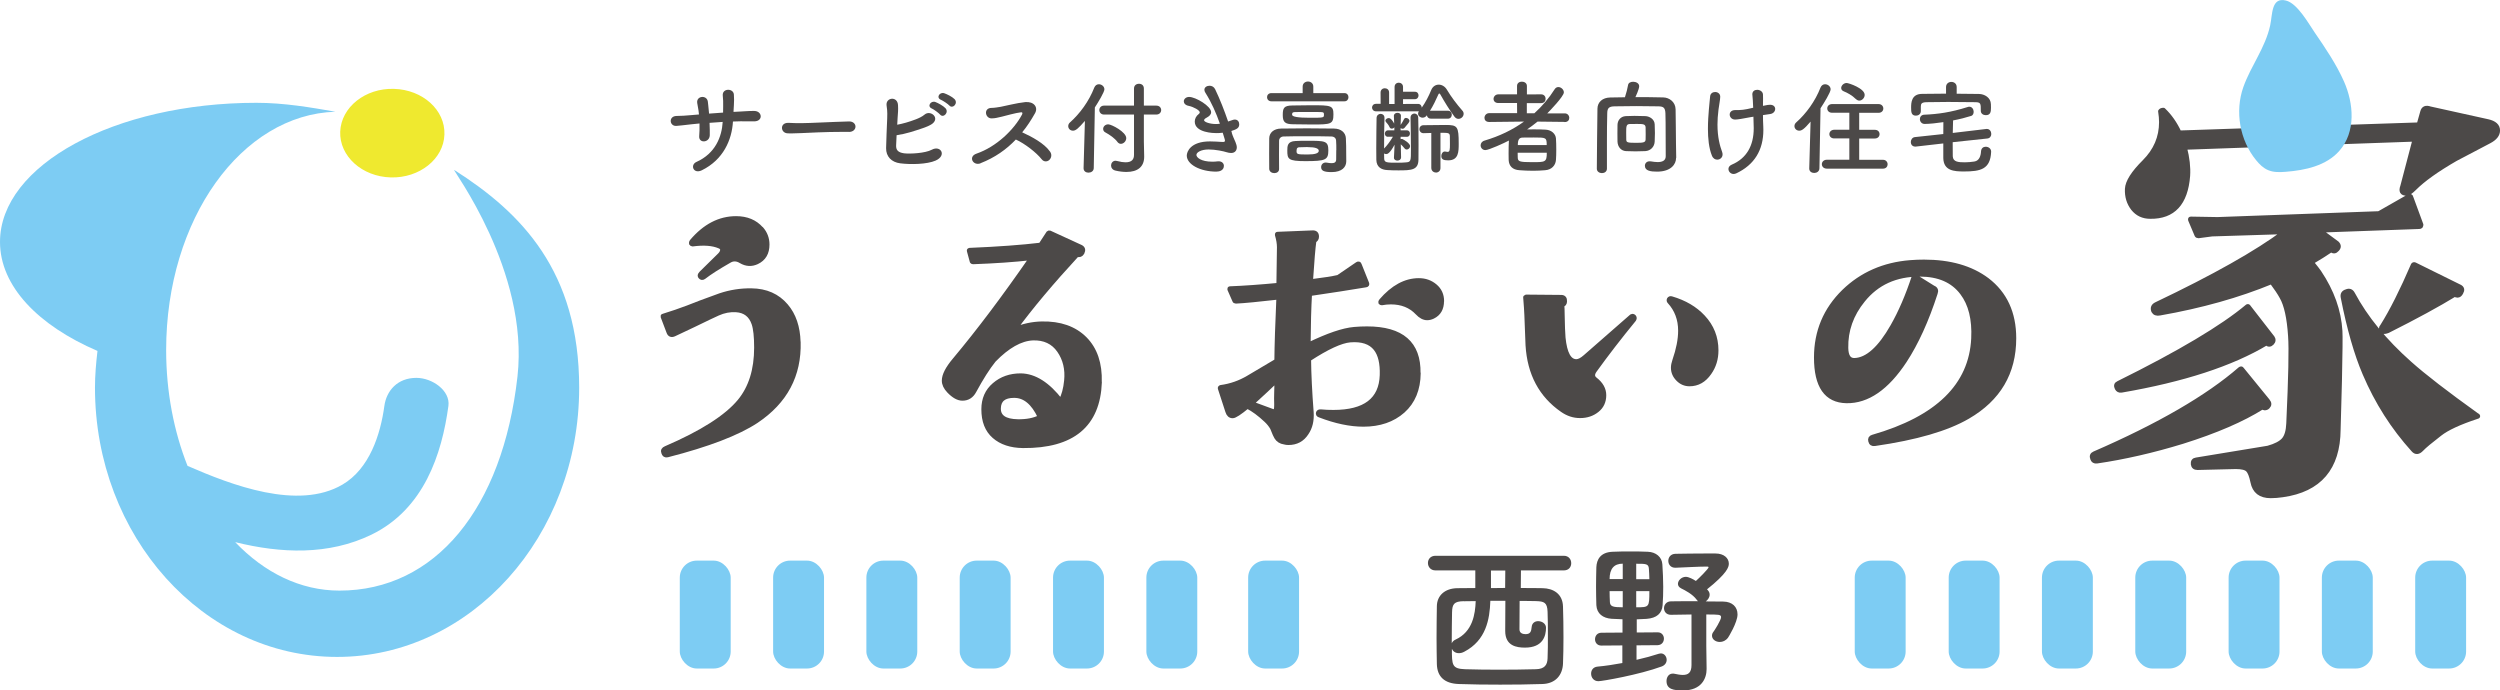 <?xml version="1.0" encoding="UTF-8"?>
<svg id="_レイヤー_2" data-name="レイヤー 2" xmlns="http://www.w3.org/2000/svg" viewBox="0 0 319.29 88.15">
  <defs>
    <style>
      .cls-1 {
        fill: #7dccf3;
      }

      .cls-1, .cls-2, .cls-3 {
        stroke-width: 0px;
      }

      .cls-4 {
        stroke: #4c4948;
        stroke-linecap: round;
        stroke-linejoin: round;
        stroke-width: .55px;
      }

      .cls-4, .cls-3 {
        fill: #4c4948;
      }

      .cls-2 {
        fill: #efe92f;
      }
    </style>
  </defs>
  <g id="_レイヤー_1-2" data-name="レイヤー 1">
    <g>
      <g>
        <g>
          <path class="cls-4" d="m101.98,43.68c.12,4.25-1.67,7.62-5.38,10.1-2.38,1.57-6.17,3.02-11.35,4.35-.27.07-.44-.04-.52-.33-.1-.25,0-.43.29-.55,4.62-1.99,7.76-3.99,9.43-6.01,1.42-1.72,2.14-4,2.14-6.85,0-1.4-.11-2.42-.33-3.06-.37-1.08-1.12-1.66-2.25-1.73-.79-.05-1.56.1-2.32.44-.39.17-1.4.65-3.02,1.44-.81.39-1.67.8-2.58,1.22-.34.15-.58.05-.7-.29l-.74-1.95c-.02-.07-.01-.11.04-.11,1.11-.34,2.15-.7,3.13-1.07.83-.34,2.21-.86,4.13-1.55,1.3-.44,2.64-.65,4.02-.63,1.87.02,3.34.68,4.42,1.95,1.01,1.18,1.53,2.73,1.58,4.64Zm-4.75-14.48c.52.59.77,1.27.77,2.03,0,1.08-.44,1.83-1.33,2.25-.69.32-1.36.28-2.03-.11-.52-.32-1.01-.34-1.47-.07-1.42.81-2.52,1.51-3.28,2.1-.17.12-.32.11-.44-.04-.05-.05-.07-.1-.07-.15,0-.1.06-.21.18-.33l2.36-2.32c.22-.22.33-.44.33-.66,0-.2-.12-.34-.37-.44-.86-.37-2-.45-3.43-.26-.07,0-.14-.04-.18-.11-.02-.07,0-.16.07-.26,1.67-1.97,3.56-2.95,5.67-2.95,1.35,0,2.42.44,3.21,1.33Z"/>
          <path class="cls-4" d="m140.45,48.81c-.2,5.48-3.46,8.19-9.8,8.14-1.55-.02-2.78-.43-3.68-1.22-.91-.79-1.36-1.94-1.36-3.46,0-1.3.46-2.35,1.38-3.13.92-.79,2.04-1.18,3.37-1.18,1.77.02,3.48,1.11,5.12,3.24.37-.69.6-1.55.7-2.58.15-1.47-.16-2.76-.92-3.85-.76-1.09-1.88-1.62-3.35-1.57-1.57.07-3.23,1.01-4.97,2.8-.79.98-1.62,2.3-2.51,3.94-.34.64-.85.96-1.51.96-.54,0-1.12-.32-1.73-.96-.42-.44-.63-.88-.63-1.33,0-.69.45-1.57,1.36-2.65,3.05-3.64,6.31-7.97,9.8-13.01-2.19.25-4.67.42-7.44.52-.07,0-.12-.02-.15-.07l-.37-1.36c-.02-.07.01-.11.11-.11,3.61-.15,6.62-.37,9.03-.66.22-.32.55-.82.99-1.51.05-.05.11-.06.18-.04l3.94,1.81c.32.15.39.39.22.74-.15.27-.37.36-.66.26-3.24,3.51-5.91,6.69-8,9.54,1.13-.47,2.29-.71,3.46-.74,2.36-.05,4.2.6,5.53,1.93,1.33,1.34,1.95,3.19,1.88,5.55Zm-7.63,4.46c-.86-1.84-1.97-2.75-3.32-2.73-1.28,0-1.93.54-1.95,1.62-.02,1.08.79,1.63,2.43,1.66,1.13.02,2.08-.16,2.84-.55Z"/>
          <path class="cls-4" d="m181.17,47.66c-.02,2.06-.69,3.67-1.99,4.83-1.3,1.15-2.99,1.73-5.05,1.73-1.69,0-3.56-.39-5.6-1.18-.17-.05-.23-.16-.18-.33.05-.12.17-.17.37-.15.47.05.99.07,1.58.07,4.03,0,6.09-1.57,6.19-4.72.05-1.52-.22-2.65-.81-3.39-.66-.83-1.74-1.19-3.24-1.07-1.18.1-2.94.91-5.27,2.43.02,1.92.13,4.18.33,6.78.07,1.03-.13,1.92-.63,2.65-.54.84-1.31,1.25-2.32,1.25-.17,0-.34-.02-.52-.07-.47-.07-.81-.29-1.03-.66-.07-.1-.25-.49-.52-1.18-.2-.34-.45-.66-.77-.96-.86-.81-1.66-1.4-2.4-1.77-.98.81-1.61,1.22-1.88,1.22-.32,0-.54-.2-.66-.59l-.96-2.95c-.02-.07.01-.12.11-.15,1.25-.17,2.42-.58,3.5-1.22l3.61-2.14c.02-2.06.11-4.77.26-8.11-2.56.29-4.37.47-5.45.52-.1,0-.16-.04-.18-.11l-.63-1.44c-.02-.07,0-.11.07-.11,1.82-.07,3.88-.22,6.19-.44.02-1.5.05-3.11.07-4.83,0-.47-.09-.99-.26-1.58-.02-.07,0-.11.07-.11l4.46-.18c.37-.02.55.15.55.52,0,.25-.11.42-.33.52-.12.84-.27,2.57-.44,5.2,1.6-.2,2.76-.38,3.5-.55l2.43-1.66c.15-.1.25-.07.29.07l.96,2.4c.05.12,0,.2-.15.22-2.04.34-4.42.71-7.15,1.11-.1,1.72-.16,3.88-.18,6.49,2.48-1.2,4.43-1.87,5.86-1.99.56-.05,1.11-.07,1.62-.07,4.45,0,6.63,1.9,6.56,5.71Zm-18.13.92c-.79.76-1.84,1.74-3.17,2.95.56.2,1.46.53,2.69.99.22.05.36-.04.41-.26.02-.1.04-.29.04-.59-.02-.54-.02-1.06,0-1.55.02-.69.04-1.2.04-1.55Zm21.11-10.13c0,.96-.38,1.62-1.14,1.99-.25.12-.49.18-.74.18-.42,0-.84-.22-1.25-.66-.86-.91-1.99-1.36-3.39-1.36-.39,0-.77.04-1.14.11-.07,0-.13-.02-.18-.07-.02-.07,0-.15.07-.22,1.5-1.74,3.11-2.62,4.83-2.62.81,0,1.5.25,2.08.74.58.49.87,1.13.87,1.92Z"/>
          <path class="cls-4" d="m208.7,40.81c-1.87,2.28-3.54,4.45-5.01,6.49-.34.47-.33.85.04,1.14.76.59,1.14,1.27,1.14,2.03,0,.81-.3,1.46-.9,1.93-.6.48-1.32.72-2.16.72s-1.57-.25-2.28-.74c-2.73-1.89-4.2-4.65-4.42-8.29-.02-.61-.07-1.9-.15-3.87-.02-.52-.07-1.26-.15-2.25.02-.02.06-.05.11-.07l4.46.04c.34,0,.5.18.48.55,0,.25-.12.41-.37.48.05.17.07.59.07,1.25.02,1.33.06,2.3.11,2.91.2,2.01.75,3.02,1.66,3.02.32,0,.7-.2,1.14-.59l5.82-5.09c.07-.07.13-.11.18-.11.12,0,.21.05.26.15.05.1.04.2-.04.29Zm7.08,8.25c-.57,0-1.06-.21-1.47-.63-.42-.42-.63-.91-.63-1.47,0-.27.06-.58.18-.92.49-1.42.74-2.69.74-3.8,0-1.47-.47-2.71-1.4-3.72-.07-.07-.09-.17-.04-.29.07-.12.18-.16.33-.11,1.67.49,3.01,1.28,4.02,2.36,1.13,1.2,1.69,2.63,1.69,4.27,0,1.08-.29,2.04-.88,2.87-.66.96-1.51,1.44-2.54,1.44Z"/>
          <path class="cls-4" d="m257.23,43.21c0,4.4-1.97,7.74-5.9,10.02-2.65,1.55-6.62,2.7-11.9,3.46-.29.05-.48-.07-.55-.37-.07-.27.02-.44.29-.52,8.28-2.38,12.57-6.57,12.86-12.57.12-2.46-.36-4.4-1.44-5.82-1.18-1.57-2.98-2.36-5.42-2.36-3.05,0-5.45,1.09-7.22,3.28-1.5,1.84-2.22,3.88-2.17,6.12.02,1.06.38,1.57,1.07,1.55,1.62-.05,3.24-1.5,4.86-4.35,1.01-1.77,1.92-3.88,2.73-6.34.02-.05.06-.06.11-.04l2.36,1.47c.32.12.42.36.29.7-1.13,3.49-2.44,6.37-3.94,8.66-2.28,3.46-4.77,5.17-7.44,5.12-2.58-.05-3.87-1.9-3.87-5.56,0-3.32,1.18-6.13,3.54-8.44,2.28-2.21,5.11-3.45,8.47-3.72.61-.05,1.2-.07,1.77-.07,3.32,0,6.01.77,8.07,2.32,2.28,1.74,3.43,4.23,3.43,7.44Z"/>
        </g>
        <g>
          <path class="cls-4" d="m289.64,51.21c.23.27.23.52,0,.75-.12.12-.25.17-.41.17-.08,0-.17-.04-.29-.12-2.52,1.59-5.92,3.06-10.22,4.41-3.79,1.16-7.43,1.99-10.91,2.5-.31.04-.5-.08-.58-.35-.12-.31-.04-.52.23-.64,8.28-3.6,14.49-7.2,18.63-10.8.12-.08.19-.08.23,0l3.31,4.06Zm.58-8.13c.19.27.17.52-.06.75-.23.23-.46.23-.7,0-4.45,2.67-10.62,4.68-18.52,6.04-.27.04-.46-.06-.58-.29-.15-.31-.1-.52.17-.64,7.82-3.87,13.31-7.14,16.49-9.81.08-.04.14-.02.17.06l3.02,3.89Zm8.19-26.82l10.51-.35.46-1.63c.12-.46.44-.6.99-.41l7.37,1.63c.85.19,1.28.58,1.28,1.16,0,.54-.37,1.01-1.1,1.39l-4.3,2.26c-2.36,1.36-4.12,2.61-5.28,3.77-.43.43-.75.64-.99.64-.58,0-.75-.31-.52-.93l1.57-5.98-29.37,1.04c.35,1.32.48,2.52.41,3.6-.27,3.52-1.88,5.26-4.82,5.22-.93,0-1.66-.35-2.21-1.04-.54-.7-.79-1.53-.75-2.5.04-.89.77-2.05,2.21-3.48,1.43-1.43,2.15-3.11,2.15-5.05,0-.43-.04-.89-.12-1.39.08-.12.21-.17.41-.17.81.77,1.49,1.74,2.03,2.9l12.19-.41,7.9-.29Zm10.8,12.42c.04.19-.04.29-.23.29l-12.71.46,2.21,1.63c.27.27.27.54,0,.81-.23.27-.48.29-.75.06-.74.5-1.57,1.03-2.5,1.57.5.62.83,1.04.99,1.28,1.63,2.44,2.52,4.93,2.67,7.49.04.62.02,2.73-.06,6.33-.04,1.39-.1,3.48-.17,6.27-.04,4.91-2.42,7.7-7.14,8.36-.54.08-1.04.12-1.51.12-1.32,0-2.09-.6-2.32-1.8-.16-.77-.36-1.29-.61-1.54s-.76-.38-1.54-.38l-4.88.12c-.35,0-.54-.16-.58-.46-.04-.35.1-.54.41-.58l9.17-1.51c.97-.27,1.63-.62,2-1.04.37-.43.57-1.12.61-2.09.27-5.84.35-9.56.23-11.15-.15-2.32-.52-3.99-1.1-4.99-.27-.5-.7-1.14-1.28-1.92-4.22,1.74-8.98,3.08-14.28,4.01-.39.08-.66-.02-.81-.29-.15-.39-.04-.68.35-.87,7.39-3.52,12.85-6.6,16.37-9.23l-9.23.29-1.74.23c-.12,0-.19-.04-.23-.12l-.81-1.92c-.04-.12-.02-.17.06-.17l3.42.06,20.61-.75,3.77-2.15c.19-.12.31-.08.35.12l1.28,3.48Zm7.2,24.38c.12.08.1.14-.06.17-2.24.74-3.83,1.47-4.76,2.21-1.16.89-1.94,1.54-2.32,1.94-.39.41-.74.44-1.05.09-2.59-2.86-4.66-6.11-6.21-9.75-1.08-2.52-2.01-5.77-2.79-9.75-.08-.39.08-.64.46-.75.35-.15.62-.06.81.29,1.66,3.1,4.08,6.06,7.26,8.88,1.82,1.63,4.7,3.85,8.65,6.68Zm-2.09-15.67c-.12.23-.27.35-.46.35-.12,0-.23-.04-.35-.12-2.09,1.28-4.93,2.83-8.53,4.64-.58.23-.87.12-.87-.35,0-.08.04-.15.12-.23,1.24-1.97,2.55-4.59,3.95-7.84.04-.08.12-.1.23-.06l5.75,2.84c.31.16.37.41.17.75Z"/>
          <path class="cls-1" d="m298.76,19.28h0c-1.66,1.88-4.33,2.47-6.83,2.66-.76.06-1.55.09-2.25-.21-.62-.26-1.11-.74-1.53-1.26-2.1-2.56-2.74-6.23-1.64-9.35.98-2.75,2.8-4.99,3.43-7.89.3-1.37.12-3.63,2.01-3.16,1.47.36,2.89,2.94,3.66,4.06,1.36,1.98,2.79,4.09,3.76,6.29,1.23,2.79,1.55,6.41-.61,8.86Z"/>
        </g>
      </g>
      <g>
        <path class="cls-2" d="m56.76,17.19c-.1,3.11-3.18,5.57-6.85,5.47-3.68-.1-6.57-2.72-6.46-5.84.12-3.12,3.19-5.58,6.86-5.47,3.68.1,6.57,2.71,6.45,5.84"/>
        <path class="cls-1" d="m58,21.69c-.35-.16,9.61,12.88,8.09,26.4-1.9,16.88-10.51,27.34-22.74,27.34-4.99,0-9.6-2.3-13.31-6.19,5.84,1.45,11.93,1.7,17.41-.96,6.69-3.26,8.98-10.26,9.82-16.44.26-1.94-2.05-3.58-4.09-3.58-2.42,0-3.82,1.64-4.09,3.58-.5,3.68-1.91,8.03-5.35,10.05-5.68,3.33-14.2.05-19.79-2.39-1.74-4.39-2.73-9.43-2.73-14.79,0-16.74,9.64-30.08,21.62-30.44-3.19-.56-6.57-1.14-10.1-1.14C14.66,13.13,0,21.08,0,30.9c0,5.65,4.88,10.67,12.45,13.92-.18,1.54-.32,3.09-.32,4.69,0,18.99,13.85,34.39,30.92,34.39s30.92-15.4,30.92-34.39c0-14.87-7.39-22.36-15.97-27.81"/>
      </g>
      <g>
        <rect class="cls-1" x="86.82" y="71.6" width="6.5" height="13.78" rx="2.17" ry="2.17"/>
        <rect class="cls-1" x="98.74" y="71.6" width="6.5" height="13.78" rx="2.17" ry="2.17"/>
        <rect class="cls-1" x="110.65" y="71.6" width="6.5" height="13.78" rx="2.17" ry="2.17"/>
        <rect class="cls-1" x="122.57" y="71.6" width="6.5" height="13.78" rx="2.17" ry="2.17"/>
        <rect class="cls-1" x="134.49" y="71.6" width="6.5" height="13.78" rx="2.17" ry="2.17"/>
        <rect class="cls-1" x="146.41" y="71.6" width="6.5" height="13.78" rx="2.17" ry="2.17"/>
        <rect class="cls-1" x="159.41" y="71.6" width="6.5" height="13.78" rx="2.17" ry="2.17"/>
        <rect class="cls-1" x="248.88" y="71.6" width="6.5" height="13.78" rx="2.17" ry="2.17"/>
        <rect class="cls-1" x="260.79" y="71.6" width="6.5" height="13.78" rx="2.17" ry="2.17"/>
        <rect class="cls-1" x="272.71" y="71.6" width="6.5" height="13.78" rx="2.17" ry="2.17"/>
        <rect class="cls-1" x="284.63" y="71.6" width="6.5" height="13.78" rx="2.17" ry="2.17"/>
        <rect class="cls-1" x="296.54" y="71.6" width="6.5" height="13.78" rx="2.17" ry="2.17"/>
        <rect class="cls-1" x="308.46" y="71.6" width="6.5" height="13.78" rx="2.17" ry="2.17"/>
        <g>
          <path class="cls-3" d="m194.25,72.85c0,.57-.02,1.41-.02,2.25.97,0,1.89,0,2.79.02,1.32.02,2.56.69,2.6,2.35.04,1.24.06,2.6.06,3.95,0,1.18-.02,2.33-.06,3.34-.06,1.47-.97,2.56-2.65,2.6-1.76.06-3.59.08-5.38.08s-3.59-.02-5.27-.08c-1.89-.06-2.77-.99-2.81-2.54-.02-1.09-.04-2.22-.04-3.34,0-1.37.02-2.73.04-4.07.02-1.34,1.01-2.27,2.62-2.29l2.29-.02v-2.25h-5.08c-.63,0-.97-.46-.97-.95s.34-.92.97-.92h16.38c.63,0,.95.46.95.95s-.32.92-.95.92h-5.48Zm-7.29,3.93c-1.24.02-1.49.36-1.51,1.43-.02,1.05-.04,2.54-.04,3.95.08-.19.25-.38.5-.48,2.18-1.01,2.5-3.25,2.56-4.91-.52,0-1.03.02-1.51.02Zm3.38-.04c-.08,2.37-.55,5.04-3.32,6.49-.27.15-.5.19-.71.19-.42,0-.74-.23-.88-.55,0,2.06,0,2.54,1.68,2.6,1.34.04,2.81.06,4.35.06s3.13-.02,4.68-.06c1.13-.02,1.49-.55,1.51-1.41.04-.88.04-1.89.04-2.9s0-2.06-.04-3.02c-.04-1.2-.44-1.34-1.49-1.37-.69-.02-1.39-.02-2.08-.02-.02,1.47-.02,3.38-.02,3.63,0,.5.44.61.78.61.61,0,.73-.34.78-.92.04-.5.42-.74.82-.74.5,0,1.01.32,1.01.84,0,1.03-.38,2.54-2.69,2.54-1.05,0-2.52-.21-2.52-2.12,0-.25.02-2.33.02-3.86h-1.91Zm.08-3.88v2.25c.61,0,1.2-.02,1.81-.02,0-.84.02-1.66.02-2.22h-1.83Z"/>
          <path class="cls-3" d="m209.01,82.4v1.87c1.03-.23,2-.5,2.86-.78.08-.02.17-.04.25-.04.44,0,.74.4.74.82,0,.34-.19.67-.61.84-2.9,1.07-7.62,1.89-8.12,1.89-.59,0-.92-.48-.92-.96,0-.44.25-.84.8-.9,1.09-.1,2.16-.27,3.19-.46v-2.25l-2.67.02h-.02c-.53,0-.8-.4-.8-.8,0-.42.27-.84.82-.84l2.69-.02v-1.7c-.48-.02-.97-.04-1.39-.06-1.11-.08-1.89-.65-1.95-1.74-.02-.71-.04-1.53-.04-2.37s.02-1.72.04-2.48c.04-.95.5-1.91,2.08-1.97.76-.04,1.49-.04,2.25-.04s1.51,0,2.25.04c1.03.04,1.79.67,1.85,1.6.06.99.11,1.93.11,2.88,0,.8-.02,1.57-.08,2.35-.08,1.05-.76,1.64-2.04,1.74-.38.02-.82.04-1.26.06v1.68l2.67-.02h.02c.5,0,.78.4.78.8,0,.42-.27.82-.8.84l-2.67.02Zm-1.76-10.41q-1.68,0-1.68,1.97h1.68v-1.97Zm0,3.51h-1.68c0,.48.02.97.04,1.41.04.55.4.65,1.64.65v-2.06Zm3.4-1.53c0-.48-.04-.92-.06-1.32-.04-.65-.36-.65-1.62-.65v1.97h1.68Zm-1.68,1.53v2.06c1.66,0,1.68,0,1.68-2.06h-1.68Zm7.03,2.98c-.88.02-1.79.04-2.58.04h-.02c-.59,0-.88-.42-.88-.84,0-.44.31-.88.9-.88,1.11-.02,2.29-.02,3.44-.02-.06-.04-.1-.11-.17-.19-.52-.71-1.45-1.18-1.99-1.45-.29-.15-.4-.36-.4-.57,0-.44.46-.9,1.01-.9.36,0,.95.31,1.28.53.44-.38,1.62-1.58,1.62-1.74,0-.06-.04-.1-.15-.1-1.2,0-2.69.1-4.07.15h-.04c-.59,0-.88-.44-.88-.88s.29-.88.9-.9c1.16-.02,2.46-.04,3.74-.04h1.39c1.07,0,1.7.59,1.7,1.3,0,.44-.21,1.22-2.79,3.28.04.04.08.06.11.11.17.19.23.38.23.57,0,.34-.23.67-.5.86.82,0,1.6.02,2.25.02,1.13.02,1.81.67,1.81,1.64,0,1.03-1.18,2.94-1.22,2.98-.29.38-.67.54-1.05.54-.53,0-.99-.34-.99-.8,0-.15.04-.32.17-.48s.99-1.51.99-1.89c0-.34-.32-.34-1.89-.34v3.97l.04,2.96v.04c0,1.2-.65,2.73-3.02,2.73-1.2,0-2.1-.15-2.1-1.2,0-.48.27-.95.8-.95.06,0,.15,0,.21.02.38.08.76.15,1.07.15.67,0,1.11-.27,1.11-1.26v-6.45Z"/>
        </g>
        <rect class="cls-1" x="236.88" y="71.6" width="6.5" height="13.78" rx="2.17" ry="2.17"/>
      </g>
      <g>
        <path class="cls-3" d="m90.62,15.67c.03.65.04,1.25.03,1.6-.03.99-1.44,1.07-1.35.1.04-.43.05-1,.04-1.6-.39.04-.74.08-1,.1-1.05.12-1.55.18-1.95.21-.9.07-1.05-1.26.03-1.27.52,0,1.26-.05,1.78-.1.21-.03.58-.05,1.07-.09-.01-.18-.04-.35-.06-.52-.05-.35-.12-.68-.16-.92-.17-.94,1.21-1.1,1.35-.22.04.22.05.55.1.94.03.19.05.39.06.61.57-.05,1.2-.09,1.79-.13,0-.29.01-.56.01-.84.01-.44,0-.88-.05-1.33-.1-.97,1.38-.97,1.42-.12.03.43.03.9,0,1.33-.01.29-.04.58-.05.87.27-.01.53-.03.77-.04.68-.03,1.22-.09,1.88-.08,1.04.01,1.16,1.31.01,1.33-.7.01-1.14-.01-1.74-.01-.31,0-.65.01-.99.03-.13,2.35-1.24,4.89-3.98,6.23-1.08.52-1.52-.69-.68-1.07,2.42-1.08,3.24-3.22,3.35-5.11-.58.04-1.16.08-1.69.12Z"/>
        <path class="cls-3" d="m108.42,16.84h-.68c-2.48,0-4.38.12-5.41.16-.68.03-1.03.04-1.29.04-.16,0-.27-.01-.42-.01-.49-.01-.75-.36-.75-.7s.26-.64.78-.64h.08c.48.03,1.05.04,1.57.04,1.07,0,3.85-.16,6.14-.22h.03c.52,0,.79.34.79.66s-.27.68-.83.68h-.01Z"/>
        <path class="cls-3" d="m114.45,18.55c-.03.62.25.92,1.01,1.03.74.09,2.7,0,3.55-.46,1.13-.61,1.95.74.48,1.39-1.09.48-3.17.52-4.51.35-1.13-.14-1.83-.88-1.81-1.94.03-1.29.08-2.3.14-3.82.04-.91-.04-1.35-.08-1.64-.13-1.01,1.38-1.23,1.46-.05.04.69-.01.96-.05,1.62-.01.33-.04.62-.05.9.73-.14,1.46-.34,2.38-.69.36-.14.81-.34,1.12-.61.69-.58,1.85.29,1.12,1.05-.3.33-1.13.61-1.33.68-1.16.39-2.15.73-3.37.91-.03.4-.04.81-.06,1.27Zm4.56-4.69c-.65-.27-.14-1.05.46-.83.34.13.99.48,1.27.78.51.53-.25,1.33-.68.82-.17-.2-.79-.66-1.05-.77Zm1.17-1.11c-.66-.26-.19-1.04.42-.84.35.12,1,.44,1.3.74.52.52-.21,1.31-.65.83-.18-.2-.81-.62-1.07-.73Z"/>
        <path class="cls-3" d="m125.23,20.86c-.96.36-1.62-.86-.51-1.24,2.52-.87,4.77-3.03,5.81-4.99.1-.21.04-.3-.12-.29-.64.06-2.12.48-2.46.56-.61.13-.79.21-1.31.22-.83.01-1.07-1.34.01-1.34.36,0,.83-.09,1.16-.14.47-.08,2.04-.49,3.13-.6,1.11-.1,1.68.66,1.25,1.42-.48.85-1.01,1.68-1.64,2.44,1.22.56,2.82,1.4,3.56,2.47.29.4.14.86-.12,1.08-.26.22-.68.25-.96-.12-.68-.85-2.13-1.98-3.29-2.51-1.2,1.26-2.67,2.31-4.52,3.03Z"/>
        <path class="cls-3" d="m138.56,15.44c-.82.94-1.16,1.25-1.52,1.25s-.61-.27-.61-.58c0-.16.06-.33.22-.47,1.27-1.13,2.42-2.69,3.11-4.46.12-.29.35-.42.58-.42.35,0,.71.27.71.65,0,.34-.78,1.64-1.22,2.31l-.14,7.75c-.01.39-.34.58-.68.58-.31,0-.62-.18-.62-.56v-.03l.17-6.03Zm6.27-.81h-3.83c-.39,0-.6-.29-.6-.57s.21-.57.6-.57h3.83v-2.18c0-.42.31-.61.64-.61s.62.19.62.61v2.18h1.59c.42,0,.62.29.62.57s-.21.57-.62.57h-1.59v3.45l.04,1.87v.07c0,1.27-.82,1.94-2.26,1.94-.42,0-.88-.05-1.4-.17-.4-.09-.57-.38-.57-.66s.21-.6.57-.6c.06,0,.13.01.19.03.44.12.81.17,1.09.17.82,0,1.08-.4,1.08-.95v-5.14Zm-2.11,3.5c-.35-.47-.99-.92-1.53-1.21-.21-.1-.3-.27-.3-.46,0-.29.26-.58.65-.58.42,0,2.3.98,2.3,1.76,0,.39-.34.73-.69.73-.16,0-.3-.08-.43-.23Z"/>
        <path class="cls-3" d="m157.31,16.95c.14.47.34.86.48,1.2.09.23.17.46.17.66,0,.34-.18.73-.73.73-.18,0-.38-.04-.58-.1-.36-.12-1.4-.35-2.29-.35-.95,0-1.56.36-1.56.7,0,.31.57.86,2.03.86.23,0,.46-.01.64-.04.05-.01.1-.01.16-.01.46,0,.68.29.68.58,0,.57-.55.74-.96.74-2.07,0-3.78-.92-3.78-2.05,0-.48.47-1.81,2.96-1.81.53,0,1.03.04,1.4.06.09,0,.17.01.25.01.14,0,.27,0,.27-.19,0-.03,0-.08-.29-.99-.29.04-.56.05-.84.05-.25,0-2.73-.03-2.73-1.47,0-.35.17-.71.51-.97.09-.07.13-.13.13-.21,0-.26-.78-.7-1.42-.83-.43-.08-.62-.34-.62-.58,0-.27.26-.56.68-.56.82,0,2.81,1.17,2.81,1.95,0,.31-.26.53-.56.69-.23.12-.34.23-.34.34,0,.22.74.48,1.5.48.17,0,.35-.01.52-.04-.47-1.34-1.07-2.72-1.85-3.95-.09-.14-.13-.26-.13-.38,0-.33.32-.52.66-.52.27,0,.56.13.71.44.62,1.29,1.18,2.73,1.66,4.13.21-.07.42-.14.62-.21.09-.03.17-.04.25-.04.35,0,.55.29.55.6,0,.51-.36.65-1.01.86l.07.22Z"/>
        <path class="cls-3" d="m162.38,12.94c-.36,0-.56-.26-.56-.53s.2-.52.56-.52h3.99v-.83c0-.43.34-.65.68-.65s.68.22.68.65v.83h3.98c.34,0,.51.26.51.52,0,.27-.17.53-.51.53h-9.32Zm8.29,6.24c0-.42,0-.87-.03-1.22-.01-.3-.23-.52-.6-.53-.99-.03-2.09-.03-3.17-.03s-2.09,0-2.94.03c-.33.01-.56.23-.57.53-.01.52-.01,1.17-.01,1.82s0,1.29.01,1.78v.03c0,.35-.3.52-.61.52s-.64-.18-.65-.55c-.01-.57-.01-1.25-.01-1.94s0-1.36.01-1.95c.01-.72.58-1.24,1.52-1.25.99-.01,2.12-.03,3.29-.03s2.37.01,3.47.03c.9.01,1.47.52,1.51,1.22.04.69.04,1.43.04,1.79,0,.16,0,.78.01,1.13v.04c0,.71-.52,1.38-1.87,1.38-1.01,0-1.34-.19-1.34-.64,0-.3.22-.58.58-.58.04,0,.09,0,.13.01.23.04.44.07.62.07.35,0,.59-.1.59-.48,0,0,.01-.55.01-1.18Zm-3.07-3.28c-.84,0-1.75-.01-2.46-.03-1.03-.01-1.31-.29-1.31-1.17s.12-1.22,1.24-1.23c.71-.01,1.57-.03,2.41-.03,2.51,0,2.82.03,2.82,1.16,0,1.25-.29,1.3-2.69,1.3Zm-.62,2.08c2.24,0,2.67,0,2.67,1.22s-.33,1.38-2.94,1.38c-2.2,0-2.3-.27-2.3-1.35,0-.58.01-1.18,1.05-1.22.43-.03.97-.03,1.52-.03Zm1.68-3.67c-.48-.01-1.03-.01-1.57-.01s-1.11,0-1.64.01c-.35,0-.43.08-.43.34q0,.39,2.25.39c1.82,0,1.82-.01,1.82-.39,0-.21,0-.34-.43-.34Zm-1.65,4.47c-.4,0-.81.01-1.08.03-.16.01-.34.05-.34.46,0,.44.09.46,1.42.46q1.42,0,1.42-.47t-1.42-.47Z"/>
        <path class="cls-3" d="m182.73,15.15c-.3,0-.47-.21-.49-.43l-.03.04c-.14.19-.34.27-.52.27-.3,0-.58-.22-.58-.51,0-.1.04-.21.1-.31-.03,0-.05.01-.09.01h-5.37c-.34,0-.52-.25-.52-.48,0-.25.18-.48.52-.48h.58s-.01-1.44-.01-1.44c0-.36.27-.55.53-.55.29,0,.56.18.56.55v1.46s.7,0,.7,0v-2.17c0-.36.26-.55.53-.55s.55.18.55.55v.61h1.51c.31-.01.47.22.47.47,0,.23-.16.48-.47.48h-1.51v.61s1.92-.01,1.92-.01c.31,0,.47.25.47.48.47-.66.9-1.48,1.21-2.25.19-.47.57-.69.96-.69s.79.22,1.04.64c.56.94,1.26,1.86,1.98,2.68.12.13.16.27.16.4,0,.35-.31.65-.66.65-.18,0-.36-.08-.52-.29-.66-.9-1.25-1.86-1.79-2.82-.05-.09-.09-.13-.14-.13-.04,0-.08.04-.12.13-.33.74-.66,1.44-1.07,2.08.04,0,.06-.01.1-.01h2.18c.34,0,.51.25.51.51,0,.25-.17.51-.51.51h-2.18Zm-3.8,4.98c0,.25-.23.38-.46.38s-.44-.12-.44-.36v-.03l.08-1.64c-.62,1.14-.92,1.2-1.07,1.2-.09,0-.2-.03-.27-.08,0,.23,0,.46.01.62.01.56.29.56,1.77.56.36,0,.71-.01,1.01-.04.64-.05.64-.16.64-1.73,0-1.29-.04-3.08-.05-3.98h0c0-.35.25-.53.49-.53s.48.17.49.53c.03.91.04,2.3.04,3.52,0,.71-.01,1.35-.01,1.82-.01,1.35-.87,1.39-2.56,1.39-.51,0-1.01-.01-1.43-.04-.75-.04-1.37-.38-1.39-1.31-.01-.38-.01-.9-.01-1.48,0-1.4.03-3.15.04-3.86.01-.35.27-.53.52-.53s.49.17.49.51v.03c-.04.91-.05,2.59-.05,3.89.35-.35.78-.91,1.13-1.51h-.64s-.01.01-.01.01c-.25,0-.38-.2-.38-.4s.13-.42.39-.42h.82v-.4c-.08.12-.2.18-.33.18-.12,0-.22-.05-.29-.21-.13-.3-.35-.51-.44-.62-.05-.07-.08-.13-.08-.18,0-.2.23-.34.43-.34.31,0,.61.56.69.71l-.04-.99h0c0-.26.23-.39.46-.39s.44.12.44.38h0s-.04,1.17-.04,1.17c.13-.19.33-.51.43-.73.05-.12.16-.17.26-.17.21,0,.44.17.44.38,0,.14-.12.31-.65.91-.06.06-.14.1-.23.1s-.18-.04-.25-.09v.29s.81,0,.81,0c.26,0,.38.21.38.4,0,.21-.12.42-.36.42h-.83s0,.31,0,.31c.05-.03.09-.03.14-.03.04,0,.09,0,.13.03.22.1.94.55.94.88,0,.23-.21.44-.43.44-.09,0-.19-.04-.27-.14-.16-.19-.33-.39-.49-.53l.04,1.69h0Zm3.89-3.15c-.36.01-.71.03-1.01.03-.35,0-.53-.26-.53-.51,0-.26.18-.51.53-.51.88,0,1.96-.03,2.83-.03,1.51,0,1.66.18,1.66,2.39,0,1,0,2.13-1.34,2.13-.6,0-.88-.12-.88-.56,0-.27.17-.57.44-.57.03,0,.07,0,.09.01.09.01.18.04.26.04.3,0,.31-.26.31-1.03,0-.38,0-.79-.01-1.01-.03-.4-.21-.4-1.2-.4v4.48c.01.4-.29.6-.57.6s-.6-.2-.6-.6v-4.47Z"/>
        <path class="cls-3" d="m199.8,15.57l-3.43-.04c-.43.35-.88.69-1.34,1,.29,0,.58-.01.88-.01.53,0,1.05.01,1.5.04.75.04,1.27.55,1.31,1.12.03.42.04.94.04,1.46,0,.46-.01.9-.04,1.29-.05.69-.55,1.25-1.38,1.31-.49.04-1.01.07-1.53.07-.61,0-1.21-.03-1.74-.07-.91-.05-1.35-.55-1.39-1.29-.01-.26-.01-.55-.01-.84,0-.56.01-1.17.04-1.66-.53.29-2.57,1.22-3,1.22-.38,0-.61-.3-.61-.61,0-.25.16-.51.52-.61,1.85-.55,3.54-1.35,5.02-2.42l-4.43.05h-.01c-.43,0-.61-.26-.61-.52,0-.3.22-.61.62-.61h3.55s-.01-1.29-.01-1.29h-2.38c-.43,0-.62-.26-.62-.53s.22-.58.62-.58h2.38s0-1.07,0-1.07c0-.38.31-.55.62-.55s.64.18.64.55v1.08s1.81-.01,1.81-.01c.39,0,.58.29.58.57s-.18.55-.58.55h-1.82v1.3h.96c.99-.9,1.86-1.91,2.6-3.08.13-.2.3-.27.47-.27.35,0,.7.33.7.68,0,.51-1.85,2.41-2.12,2.68h2.21c.39-.01.6.29.6.58,0,.27-.18.53-.58.53h-.01Zm-5.97,3.95c0,.2.01.39.01.58.01.53.2.61,1.86.61s1.85,0,1.85-1.2h-3.72Zm3.71-.99c0-.97-.08-.97-1.64-.97-.49,0-1.03,0-1.43.01-.47.01-.62.3-.62.96h3.69Z"/>
        <path class="cls-3" d="m214.06,20.16v.03c0,.77-.64,1.73-2.42,1.73-.82,0-1.56-.1-1.56-.75,0-.3.22-.57.6-.57.05,0,.12,0,.17.01.29.05.58.09.86.09.57,0,1.03-.17,1.03-.75,0-4.38-.03-5.25-.04-5.49-.03-.74-.29-.87-.92-.88-.95-.01-1.9-.03-2.82-.03s-1.85.01-2.73.03c-.74.01-.95.22-.96.88-.03,1.18-.04,2.37-.04,3.54v3.54c0,.38-.32.57-.64.57s-.65-.2-.65-.56h0c.03-2.43.03-5.12.08-7.68.01-.83.65-1.4,1.62-1.42.61-.01,1.25-.03,1.89-.03.17-.51.34-1.17.4-1.56.04-.29.34-.42.65-.42.36,0,.77.19.77.57s-.46,1.34-.48,1.39c1.17,0,2.37.01,3.54.04.79.01,1.57.58,1.59,1.52.03,1.47.03,2.9.05,4.37l.03,1.83Zm-7.49-3.09c0-.39.01-.79.01-1.12.01-.56.38-1.08,1.05-1.12.31-.01.7-.03,1.11-.03.49,0,1,.01,1.42.03.53.03,1.14.4,1.17,1.04.01.33.03.73.03,1.12s-.01.79-.03,1.09c-.03.66-.51,1.18-1.21,1.22-.36.01-.81.03-1.24.03s-.86-.01-1.22-.03c-.64-.04-1.05-.55-1.08-1.21,0-.27-.01-.65-.01-1.03Zm3.61.13c0-.34,0-.71-.01-.94-.03-.43-.36-.43-1.13-.43-.34,0-.69,0-.92.01-.42.03-.43.31-.43,1.1,0,.34,0,.69.01.9.01.36.17.4,1.3.4.87,0,1.16-.05,1.17-.42.01-.14.01-.38.01-.64Z"/>
        <path class="cls-3" d="m219.7,12.38c-.01.39-.14.99-.22,1.62-.09.7-.13,1.34-.13,1.91,0,1.6.3,2.7.6,3.52.04.1.05.21.05.3,0,.4-.33.66-.68.66-.26,0-.53-.14-.68-.51-.39-.96-.51-2.22-.51-3.42,0-.91.06-1.79.12-2.47.05-.7.12-1.14.16-1.68.03-.38.34-.56.64-.56.33,0,.65.21.65.6h0Zm4.06,2.55c-1.22.23-1.83.34-2.16.34-.44,0-.69-.33-.69-.64,0-.29.22-.57.69-.57.81,0,1.1-.01,2.31-.3-.03-.74-.06-1.29-.1-1.61,0-.04-.01-.08-.01-.1,0-.4.3-.58.62-.58.35,0,.72.22.74.6.01.14.01.3.01.49,0,.26,0,.58-.01.96.53-.12.75-.14.91-.14.44,0,.65.26.65.53,0,.3-.23.61-.68.66-.29.04-.59.08-.88.13,0,.44.01.92.04,1.48.01.14.01.29.01.42,0,2.56-1.14,4.45-3.46,5.54-.12.05-.23.08-.34.08-.38,0-.66-.31-.66-.64,0-.21.12-.42.42-.55,1.91-.81,2.81-2.44,2.81-4.65,0-.17-.03-.99-.04-1.48l-.18.04Z"/>
        <path class="cls-3" d="m231.25,15.52c-.88,1.04-1.17,1.17-1.46,1.17-.35,0-.61-.27-.61-.58,0-.16.06-.33.22-.47,1.27-1.13,2.42-2.69,3.11-4.46.12-.29.35-.42.58-.42.35,0,.71.27.71.65s-.86,1.77-1.29,2.42l-.14,7.67c-.01.39-.34.59-.66.59s-.64-.18-.64-.56v-.03l.17-5.98Zm2.08,6.02c-.44,0-.65-.29-.65-.57s.22-.57.65-.57h2.86s0-2.72,0-2.72h-1.91c-.42.01-.64-.27-.64-.55s.22-.56.64-.56h1.91s0-2.17,0-2.17h-2.18c-.43.01-.64-.27-.64-.55,0-.29.21-.56.64-.56h5.9c.42,0,.62.29.62.57s-.21.55-.62.55h-2.46s0,2.17,0,2.17h1.98c.42-.01.62.27.62.55,0,.29-.21.56-.62.56h-1.98s0,2.72,0,2.72h3.03c.39-.01.6.29.6.57s-.19.56-.6.56h-7.15Zm3.69-8.89c-.47-.48-1.12-.82-1.53-.98-.23-.09-.34-.25-.34-.43,0-.3.31-.64.7-.64.25,0,2.3.68,2.3,1.52,0,.38-.33.73-.69.73-.14,0-.3-.07-.44-.21Z"/>
        <path class="cls-3" d="m249.39,18.17c0,.59,0,1.18.01,1.79.03.73.74.77,1.55.77.39,0,.77-.04,1.2-.1.62-.09.83-.7.86-1.31.03-.4.3-.58.6-.58.34,0,.69.23.69.62v.04c-.1,2.22-1.35,2.5-3.47,2.5-1.25,0-2.61-.08-2.64-1.72v-1.86l-3.5.4h-.1c-.36,0-.55-.29-.55-.57s.17-.6.52-.64l3.63-.39c0-.51,0-1,.01-1.52-.74.12-1.81.23-2.39.23-.39,0-.61-.31-.61-.62,0-.27.18-.55.56-.56,1.74-.07,3.38-.3,5.54-.98.08-.03.14-.04.21-.04.36,0,.56.34.56.65,0,.23-.1.47-.34.53-.66.21-1.47.42-2.29.57-.01.55-.03,1.07-.04,1.6l4.29-.51h.08c.35,0,.55.33.55.64,0,.27-.16.55-.51.58l-4.41.47Zm.49-6.2c.96,0,1.92.01,2.87.03.7.01,1.5.46,1.52,1.31.01.16.01.3.01.46,0,.52-.07.94-.66.94-.33,0-.64-.2-.64-.55v-.03c0-.9,0-1.07-.7-1.08-1.04-.01-2.28-.03-3.47-.03-.99,0-1.95.01-2.74.03-.7.01-.74.23-.75.57v.57h0c0,.38-.31.58-.62.58-.61,0-.62-.48-.62-1.04,0-.61.04-1.73,1.39-1.74,1.01-.01,2.04-.03,3.07-.03v-.84c0-.44.34-.66.68-.66s.68.22.68.66v.84Z"/>
      </g>
    </g>
  </g>
</svg>